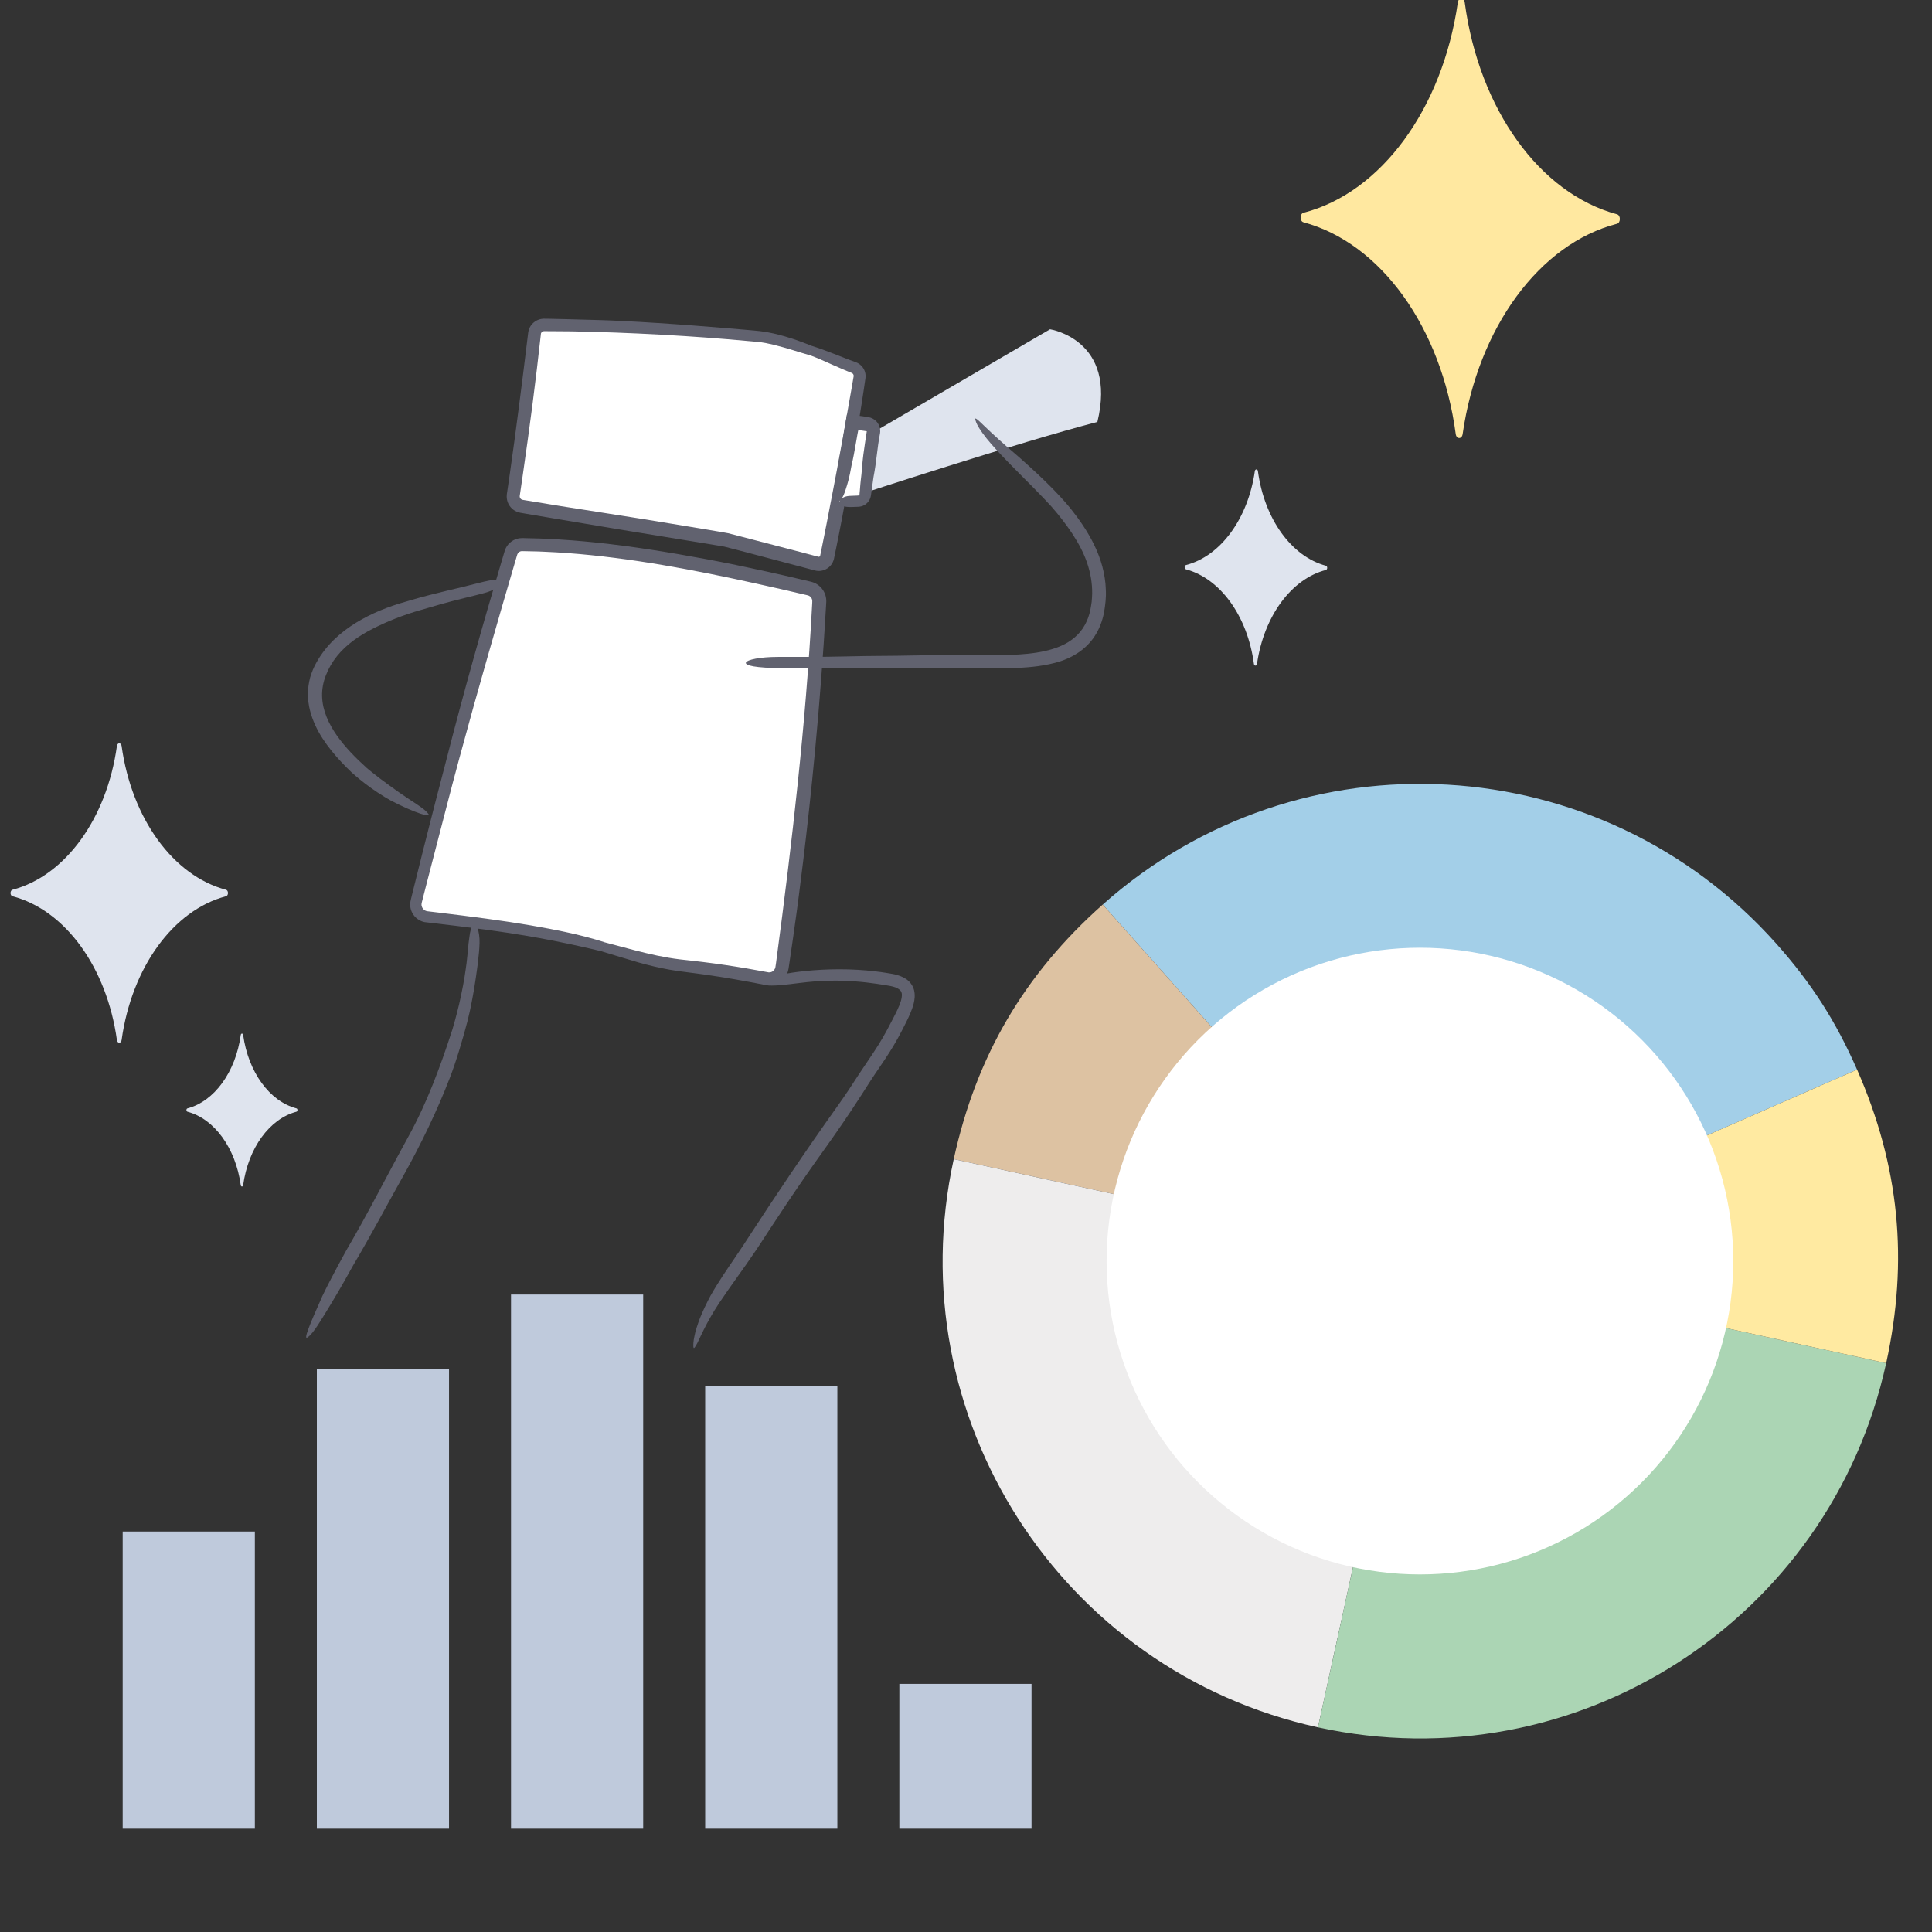 <?xml version="1.0" encoding="UTF-8"?><svg id="Layer_1" xmlns="http://www.w3.org/2000/svg" xmlns:xlink="http://www.w3.org/1999/xlink" viewBox="0 0 700 700"><rect x="0" y="0" width="700" height="700" fill="#333333" stroke="none"/><defs><style>.cls-1{fill:#a3cfe8;}.cls-2{fill:#fff;}.cls-3{fill:#ddc2a2;}.cls-4{fill:#ffeaa1;}.cls-5{fill:#dfe4ee;}.cls-6{fill:#61626f;}.cls-7{fill:#bfcadc;}.cls-8{fill:#abd5b4;}.cls-9{fill:#ffe8a0;}.cls-10{fill:#eeeded;}</style><symbol id="_d" viewBox="0 0 166.3 245.6"><g><g><path class="cls-2" d="M20.47,10.74c6.07-1.96,12.39-4.16,18.56-4.89,26.6-2.26,53.29-3.36,79.98-3.28,1.71,0,3.13,1.3,3.29,3,1.92,19.75,4.35,40.14,7.08,59.8,.25,1.78-.96,3.43-2.74,3.73-23.89,4.04-52.1,8.17-75.59,12.19-11.26,2.65-22.43,5.5-33.61,8.4-1.85,.48-3.73-.69-4.1-2.57C9.14,65.31,5.44,42.43,2.23,20.49c-.23-1.56,.69-3.06,2.17-3.6,5.47-1.97,10.42-4.34,16.07-6.16"/><path class="cls-6" d="M19.93,9.04c-2.57,.76-5.14,1.69-7.79,2.69-1.82,.69-3.7,1.4-5.6,2.12-.94,.34-1.89,.68-2.84,1.02-1.56,.52-2.92,1.85-3.43,3.48C0,19.15-.06,20.07,.06,20.86l.21,1.52c.14,1.01,.28,2.02,.41,3.01,.28,1.99,.56,3.95,.83,5.83,1.1,7.55,2.13,14,2.69,17.44,1.23,8.19,2.54,16.04,3.92,23.71,.68,3.84,1.4,7.63,2.12,11.4l.55,2.82,.14,.7,.03,.18,.05,.24c.05,.2,.09,.4,.17,.59,.26,.78,.71,1.51,1.28,2.11,1.14,1.2,2.79,1.86,4.44,1.77,.4-.02,.83-.1,1.19-.19l.69-.18,1.38-.35c7.36-1.86,14.71-3.73,22.23-5.63,1.88-.47,3.77-.94,5.67-1.41,.95-.24,1.91-.47,2.86-.71,.95-.26,1.95-.34,2.93-.52,3.94-.6,7.95-1.22,12.03-1.84,16.35-2.45,33.1-5.06,49.63-7.68,2.07-.33,4.13-.66,6.19-.98l3.08-.49,1.54-.25,.77-.12c.41-.07,.91-.2,1.34-.38,1.78-.72,3.16-2.31,3.61-4.18,.11-.46,.18-.94,.18-1.42,0-.24-.01-.47-.03-.71l-.03-.27-.03-.19-.21-1.53c-.27-2.04-.55-4.07-.82-6.1-1.07-8.1-2.07-16.08-2.98-23.84-.91-7.77-2.05-17.25-3.07-26.76l-.1-.89-.02-.22-.05-.36c-.03-.26-.11-.52-.17-.78-.31-1.03-.9-1.96-1.69-2.67-.79-.71-1.76-1.21-2.8-1.42-.26-.05-.52-.09-.78-.1l-.39-.02h-1.11c-2.37,.04-4.72,.06-7.01,.09-4.58,.08-8.94,.16-12.87,.22-4.36,.08-12.21,.37-20.93,.85-8.71,.46-18.29,1.11-26.12,1.68-4.35,.31-8.26,.63-11.77,.92-3.68,.39-6.71,1.18-9.29,1.87-3.86,1.07-7.15,2.32-9.98,3.41l1.08,3.35c3.56-.95,7.85-2.41,13.27-3.68,.82-.19,1.75-.38,2.8-.57,1.07-.18,2.16-.34,3.6-.44,2.81-.22,6.26-.49,10.58-.82,8.66-.64,21.67-1.38,33.17-1.77,11.5-.41,21.49-.5,24.09-.53,2.5,0,4.95,.02,7.37,.02,.61,0,1.21,0,1.81,.01h1.31c.06,.01,.11,.01,.17,.03,.44,.07,.83,.41,.97,.82,.47,4.53,.93,8.94,1.38,13.27,.97,8.99,2.01,17.65,3.11,26.29,.56,4.32,1.13,8.64,1.7,13,.29,2.18,.59,4.37,.89,6.57l.11,.83,.03,.2v.08c.02,.06,0,.11,0,.16-.02,.21-.08,.43-.2,.61-.12,.18-.28,.34-.47,.44-.22,.12-.26,.12-.97,.23-8.93,1.4-18.19,2.8-28.12,4.21-9.93,1.41-21.69,3.2-33.81,5.08-3.03,.47-6.08,.95-9.13,1.43-1.52,.25-3.05,.45-4.56,.75-1.5,.37-3,.74-4.48,1.11-5.96,1.48-11.82,2.94-17.4,4.33-2.79,.7-5.51,1.38-8.13,2.04-.66,.16-1.31,.33-1.95,.49l-.96,.24-.47,.12s-.06,.02-.08,.01c-.19,.03-.43-.08-.51-.25-.02-.04-.05-.08-.05-.13,0-.03,0,0-.02-.07l-.04-.22-.09-.44c-.11-.59-.23-1.18-.34-1.75-.22-1.15-.44-2.27-.64-3.36-.41-2.17-.79-4.2-1.14-6.07-1.36-7.48-2.24-12.33-2.38-13.08-.27-1.48-1.75-9.61-3.5-19.97-.86-5.18-1.81-10.91-2.76-16.63-.23-1.43-.46-2.86-.69-4.28l-.09-.53c-.01-.1-.02-.13-.02-.2,0-.12,.01-.24,.05-.36,.07-.23,.22-.45,.43-.6,.05-.04,.11-.07,.16-.1l.09-.04,.23-.09,1-.39c.66-.26,1.31-.53,1.95-.79,1.27-.54,2.51-1.06,3.72-1.57,3.13-1.38,6.1-2.66,8.99-3.68l-1.08-3.35Z"/></g><g><path class="cls-2" d="M94.72,232.03c20.95-5.54,43.7-8.15,65.39-10.37,2.81-.29,4.72-2.97,4.08-5.72-10.08-43.01-21.24-86.92-33.39-129.35-.57-1.99-2.39-3.39-4.46-3.39-31.89-.04-64.97,6.37-96.02,13.26-3,.66-6.88,1.52-10.35,2.36-2.18,.52-3.69,2.53-3.58,4.77,2.19,44.48,6.46,91.3,12.33,135.48,.35,2.64,2.84,4.46,5.46,3.98,10.15-1.87,20.39-3.32,30.66-4.35,10.73-1.08,19.48-3.91,29.88-6.66"/><path class="cls-6" d="M94.26,230.31c-3.6,.91-7.29,1.85-11.16,2.83-5.37,1.33-11.01,2.56-16.67,3.18-1.44,.14-2.88,.29-4.31,.43-1.45,.15-2.89,.31-4.32,.46-2.85,.32-5.65,.67-8.35,1.04-5.39,.74-10.38,1.55-14.63,2.31-.49,.09-1.18,.21-1.31,.22-.25,.01-.5-.01-.73-.07-.47-.12-.87-.39-1.16-.71-.28-.33-.47-.69-.54-1.06-.03-.11-.09-.56-.13-.88-.04-.34-.09-.66-.13-.97-2.87-23.28-5.27-44.75-7.3-66.26-2.02-21.51-3.66-43.07-4.65-66.5l-.02-.55v-.43c-.01-.18,.02-.35,.06-.52,.09-.34,.25-.65,.49-.91,.23-.26,.52-.47,.84-.59,.15-.08,1.12-.27,1.78-.42,2.87-.63,5.75-1.27,8.64-1.91,5.79-1.25,11.61-2.47,17.45-3.65,11.67-2.34,23.41-4.46,35.12-6.09,11.71-1.62,23.39-2.77,34.9-3.12,1.44-.06,2.87-.1,4.3-.1,1.36-.01,2.71-.02,4.06-.04,.56,.04,1.1,.37,1.4,.86,.08,.12,.14,.25,.19,.39l.04,.11,.07,.26,.15,.52,.58,2.06c1.54,5.48,3.06,10.91,4.57,16.26,2.97,10.71,6.59,23.8,10.11,36.93,3.51,13.13,6.92,26.28,9.58,37.08,1.49,6,4.16,16.79,7.14,28.78,.37,1.5,.73,3.02,1.11,4.55,.19,.77,.37,1.53,.56,2.3l.07,.29,.03,.18c.03,.1,.04,.21,.04,.31,.02,.21,0,.42-.04,.63-.16,.83-.79,1.58-1.6,1.86-.22,.08-.38,.11-.67,.15l-1.19,.13c-.79,.09-1.58,.17-2.37,.26-6.31,.69-12.46,1.4-18,2.09-12.31,1.53-22.13,3.16-29.45,4.65-5.49,1.1-10.35,2.36-14.53,3.64l.9,3.4c5.04-1.17,11.27-2.51,19.25-3.99,4.83-.88,12.1-2.15,24.33-3.67,3.06-.38,6.5-.79,10.21-1.2,3.76-.41,7.77-.84,11.92-1.29,1.44-.26,2.8-1.04,3.78-2.15,.97-1.12,1.59-2.57,1.64-4.08,.03-.38,0-.75-.04-1.12-.06-.36-.13-.78-.19-.98l-.36-1.54-.73-3.09c-.98-4.12-1.96-8.24-2.91-12.23-3.82-15.94-7.28-29.74-8.19-33.34-6.77-27.64-13.27-51.53-20.08-75.32l-.64-2.23-.32-1.12-.08-.28-.12-.38c-.09-.26-.2-.52-.32-.77-.97-2-2.99-3.44-5.22-3.68-.27-.04-.58-.04-.81-.05h-.59l-1.17,.02-2.35,.03c-1.57,0-3.13,.06-4.71,.12-6.28,.2-12.61,.63-19.04,1.25-12.85,1.21-26.07,3.17-40.13,5.63-7.03,1.23-14.68,2.73-22.7,4.41-4,.84-8.11,1.73-12.28,2.67-1.04,.23-2.09,.46-3.14,.7l-.79,.18c-.33,.08-.79,.21-1.17,.37-.78,.32-1.51,.78-2.14,1.35-1.26,1.14-2.12,2.72-2.35,4.43-.06,.42-.08,.85-.07,1.28l.04,.85,.08,1.63c.81,17.41,2.01,35.31,3.37,51.54,2.67,32.47,5.96,58.26,6.21,60.39,.14,1.06,.58,4.52,1.23,9.56,.34,2.52,.74,5.43,1.17,8.65,.11,.8,.22,1.62,.34,2.46l.09,.63c.04,.25,.1,.63,.19,.93,.17,.64,.43,1.27,.78,1.85,.7,1.16,1.73,2.13,2.98,2.75,1.24,.62,2.71,.88,4.12,.67,1.87-.34,3.78-.69,5.73-1.04,1.91-.32,3.86-.66,5.84-.99,3.95-.64,8.01-1.23,12.08-1.76,2.03-.27,4.07-.51,6.09-.74,2.02-.22,4.14-.48,6.15-.83,4.05-.67,7.93-1.59,11.55-2.56,4.73-1.3,9.2-2.68,13.46-3.9l-.9-3.41Z"/></g></g></symbol><symbol id="future" viewBox="0 0 683.9 663.12"><g><g><path class="cls-5" d="M306.65,160.66l69.98-40.81s24.39,3.71,17.16,33.57c-28.05,7.24-87.13,26.58-87.13,26.58v-19.34Z"/><g><use width="166.3" height="245.6" transform="translate(310.02 117.24) rotate(-179.4) scale(.98 -.98)" xlink:href="#_d"/><g><path class="cls-2" d="M300.37,182.4l6.77-.27c1.31-.05,2.4-1.03,2.58-2.33l3.17-22.51c.22-1.53-.89-2.94-2.43-3.08l-5.15-.49-4.95,28.68Z"/><path class="cls-6" d="M299.17,175.23c.25-3.62,1.02-8.06,1.07-8.36,.51-2.2,.89-4.45,1.26-6.73,.18-1.14,.36-2.29,.54-3.44,.34-1.98,.67-3.97,1.01-5.96l3.27,.34,1.63,.18,.91,.12,1.64,.26,.25,.04,.39,.07c.26,.05,.51,.14,.75,.23,.49,.19,.94,.46,1.34,.78,1.54,1.24,2.11,3.22,1.81,4.82-1.07,5.48-1.23,10.04-2.36,15.81-.06,.45-.3,2.16-.58,4.13-.07,.49-.14,1-.21,1.51l-.11,.76c-.02,.17-.1,.74-.24,1.12-.55,1.67-2,2.76-3.25,3.07-.35,.1-.71,.14-1.06,.17l-2.4,.09c-6.61,.26-4.96-3.87-.76-4.03l2.97-.12c.05,0,.11,0,.16-.03,.18-.04,.34-.19,.4-.38,.01-.05,.03-.09,.03-.14,0-.02,0-.05,0-.07v-.18c.04-.39,.07-.77,.11-1.15,.12-1.5,.22-2.85,.32-3.6,.38-2.68,.56-6.6,.94-9.28,.37-2.63,.77-5.46,1.22-8.33,.02-.01,.05-.09-.02-.15l-2.02-.29-.52-.08-.06-.04-.15-.08c-.06-.02-.12-.05-.17-.07-.05,.06-.09,.16-.13,.27l-.03,.08v.03l-.03,.12-.05,.24-.18,.94c-.22,1.25-.44,2.47-.65,3.7-.42,2.45-.86,4.91-1.49,7.54-.2,1.19-.77,4.44-1.59,7.05-.87,2.9-1.65,5.21-2.89,5.91-1.29,1-1.1-2.32-1.06-6.89Z"/></g></g><path class="cls-6" d="M365.33,166.11c4.15,3.68,8.79,7.93,12.32,11.56,3.54,3.61,5.98,6.55,6.28,6.92,3.27,4.09,6.35,8.51,8.74,13.45,2.39,4.92,4.01,10.45,4.18,16.15,.15,2.85-.18,5.68-.7,8.5-.58,2.85-1.63,5.71-3.29,8.26-.81,1.29-1.81,2.45-2.87,3.53-1.11,1.03-2.27,2.01-3.54,2.79-2.51,1.62-5.24,2.71-7.98,3.42-5.5,1.43-10.63,1.75-15.51,1.92-4.88,.15-9.54,.05-14.14,.05-9.21,.05-18.5,.14-29.13-.05-2.78,0-21.29,0-30.54,0-4.63,0-7.4,0-9.26,0-20.36,0-14.81-4.06-1.86-4.06,2.78,0,6.48,0,11.1,0,8.33,0,20.35-.37,24.98-.36,8.33,0,20.35-.37,28.68-.36,2.09,0,4.21,0,6.36,0,2.13,.02,4.29,.04,6.46,.05,4.31,.02,8.65-.03,12.91-.47,4.25-.44,8.45-1.24,12.15-2.88,3.7-1.62,6.74-4.18,8.59-7.58,.93-1.69,1.6-3.52,1.98-5.43,.21-.95,.32-1.95,.48-2.91,.06-.97,.17-1.94,.18-2.91,.06-3.86-.61-7.64-1.85-11.25-1.22-3.62-3.08-7.05-5.25-10.4-2.19-3.34-4.72-6.6-7.56-9.86-1.22-1.35-3.56-3.85-6.38-6.7-2.82-2.86-6.12-6.09-9.02-9.09-3.23-3.33-6.11-6.4-8.23-9.05-2.12-2.65-3.5-4.86-3.91-6.29-.36-.89-.21-1.07,.35-.7,.56,.38,1.52,1.32,2.88,2.62,2.7,2.63,7.09,6.63,12.38,11.12Z"/><path class="cls-6" d="M138.06,290.75c-3.32-1.83-6.87-4.22-9.58-6.3-2.71-2.08-4.6-3.79-4.84-4.01-2.54-2.43-5.01-5-7.29-7.83-2.27-2.83-4.39-5.89-5.96-9.37-1.57-3.45-2.68-7.31-2.62-11.32-.04-2,.32-3.99,.79-5.92,.59-1.92,1.31-3.71,2.26-5.39,1.87-3.37,4.15-6.16,6.6-8.51,2.46-2.35,5.08-4.27,7.81-5.96,5.49-3.34,11.4-5.77,18.33-7.71,.9-.28,4.34-1.31,8.33-2.32,3.99-1.03,8.5-2.08,11.49-2.8,2.99-.72,4.77-1.17,5.95-1.48,6.47-1.69,8.99-1.67,9.08-.59,.07,1.04-2.61,3.08-6.85,4.19-1.81,.49-4.22,1.1-7.23,1.82-5.42,1.28-13.07,3.52-15.98,4.39-2.64,.74-5.81,1.79-8.88,3-3.08,1.21-6.05,2.58-8.41,3.8-4.71,2.4-9.33,5.56-12.73,9.77-1.7,2.1-3.07,4.45-4.05,6.97-.98,2.46-1.47,5.04-1.39,7.66,.15,5.26,2.45,10.01,5.36,14.2,2.98,4.2,6.64,7.97,10.88,11.8,.93,.77,2.67,2.21,4.78,3.8,2.1,1.6,4.57,3.36,6.8,4.95,4.99,3.5,9.25,5.86,10.51,7.61,1.9,1.95-4.75-.09-13.17-4.48Z"/><path class="cls-6" d="M112.81,470.49c3.56-7.43,8.57-16.39,8.89-16.99,7.63-12.97,14.66-26.98,22.2-40.67,3.77-6.85,6.57-13.05,9.09-19.34,2.51-6.3,4.78-12.68,7.15-20.08,.14-.49,.47-1.66,.93-3.26,.45-1.6,.94-3.63,1.48-5.79,1-4.36,1.95-9.32,2.38-12.66,.27-1.66,.39-3,.51-4.09,.12-1.09,.21-1.92,.28-2.59,.13-1.84,.3-3.39,.5-4.67,.16-1.28,.33-2.3,.55-3.07,.42-1.55,.95-2.15,1.45-1.97,.5,.17,.98,1.12,1.32,2.64,.17,.76,.31,1.67,.38,2.68,.04,1.02,.03,2.15-.06,3.36-.05,1.04-.18,2.25-.34,3.63-.15,1.38-.29,2.94-.57,4.65-.23,1.54-.43,3.27-.74,5.02-.29,1.75-.56,3.56-.91,5.25-.61,3.42-1.36,6.45-1.77,8.13-1.57,6.03-4.12,14.68-6.39,20.48-4.47,11.62-10.45,24.06-16.83,35.43-6.38,11.37-11.45,21.08-18.06,32.25-1.32,2.39-4.96,8.95-8.17,14.19-3.55,5.84-6.3,10.54-8.21,11.89-2.2,1.97,.74-4.98,4.96-14.4Z"/><path class="cls-6" d="M253.72,469.86c2.58-4.58,5.88-9.41,8.47-13.2,2.6-3.79,4.4-6.59,4.62-6.95,10.32-15.87,21.33-32.29,32.72-48.26,1.43-2,2.77-3.96,4.06-5.87,1.27-1.95,2.52-3.84,3.73-5.71,2.47-3.77,4.96-7.26,7.18-10.82,1.11-1.78,2.16-3.59,3.15-5.46,.98-1.87,2.04-3.85,3-5.77,.95-1.91,1.89-3.92,2.22-5.73,.27-1.89-.01-2.7-1.78-3.61-.46-.22-1.59-.63-3.65-.93-2.05-.35-4.63-.74-7.4-1.06-2.77-.31-5.73-.53-8.52-.61-2.79-.09-5.41,0-7.51,.08-4.19,.22-6.71,.57-8.38,.76-4.6,.59-7.78,.93-9.78,.91-2,0-2.84-.36-2.73-.9,.22-1.05,4.24-2.97,10.28-3.81,2.58-.37,6.04-.78,10.41-1.02,3.93-.21,8.75-.25,13.12,.02,4.37,.25,8.27,.76,10.41,1.12,.96,.17,1.96,.29,3.18,.58,1.18,.29,2.47,.69,3.79,1.53,1.32,.78,2.65,2.38,3.07,4.17,.42,1.77,.19,3.35-.12,4.71-.69,2.71-1.79,4.93-2.81,7-1.04,2.06-1.98,3.9-2.95,5.67-1.91,3.48-4.15,6.91-6.43,10.24-1.13,1.67-2.27,3.33-3.37,5.02-1.1,1.71-2.2,3.43-3.3,5.16-4.48,6.99-9.24,13.89-13.99,20.52-4.75,6.63-9,12.79-13.17,19-2.08,3.11-4.15,6.22-6.23,9.41-1.04,1.6-2.09,3.21-3.16,4.85-1.07,1.65-2.22,3.36-3.4,5.03-1.9,2.91-7.51,10.48-11.72,16.78-2.33,3.52-4.16,6.82-5.52,9.55-1.39,2.72-2.23,4.9-3.04,6.06-.45,.79-.7,.81-.76,.17-.04-.63-.03-1.97,.38-3.76,.33-1.82,1.06-4.07,2.02-6.63,1.02-2.53,2.34-5.32,3.89-8.23Z"/></g><path class="cls-9" d="M524.39,1.43c-5.56,38.6-27.82,68.94-55.91,76.2-1.39,.36-1.4,3.07-.02,3.44,28.02,7.53,49.99,38.08,55.17,76.74,.26,1.91,2.23,1.92,2.5,.01,5.56-38.6,27.82-68.94,55.91-76.2,1.39-.36,1.4-3.07,.02-3.44-28.02-7.53-49.99-38.08-55.17-76.74-.26-1.91-2.23-1.92-2.5-.01Z"/><path class="cls-5" d="M450.84,171.26c-2.48,17.23-12.42,30.77-24.96,34.01-.62,.16-.63,1.37,0,1.54,12.51,3.36,22.31,17,24.63,34.25,.11,.85,.99,.86,1.12,0,2.48-17.23,12.42-30.77,24.96-34.01,.62-.16,.63-1.37,0-1.54-12.51-3.36-22.31-17-24.63-34.25-.11-.85-.99-.86-1.12,0Z"/><path class="cls-5" d="M40.25,377.36c3.66-26.31,18.72-47.05,37.83-52.09,.95-.25,.95-2.1,0-2.35-19.11-5.04-34.17-25.77-37.83-52.09-.18-1.3-1.52-1.3-1.7,0-3.66,26.31-18.72,47.05-37.83,52.09-.95,.25-.95,2.1,0,2.35,19.11,5.04,34.17,25.77,37.83,52.09,.18,1.3,1.52,1.3,1.7,0Z"/><path class="cls-5" d="M84.29,429.93c1.87-13.44,9.56-24.03,19.32-26.6,.48-.13,.48-1.07,0-1.2-9.76-2.57-17.45-13.16-19.32-26.6-.09-.67-.78-.67-.87,0-1.87,13.44-9.56,24.03-19.32,26.6-.48,.13-.48,1.07,0,1.2,9.76,2.57,17.45,13.16,19.32,26.6,.09,.67,.78,.67,.87,0Z"/><g><rect class="cls-7" x="110.99" y="496.48" width="47.89" height="166.65"/><rect class="cls-7" x="40.64" y="555.44" width="47.89" height="107.68"/><rect class="cls-7" x="181.34" y="469.57" width="47.89" height="193.56"/><rect class="cls-7" x="251.69" y="502.79" width="47.89" height="160.33"/><rect class="cls-7" x="322.04" y="610.64" width="47.89" height="52.48"/></g><g><path class="cls-1" d="M510.67,457.47l-114.94-129.19c71.35-63.48,180.65-57.1,244.12,14.25,12.7,14.27,21.53,28.05,29.19,45.55l-158.38,69.39Z"/><path class="cls-3" d="M510.67,457.47l-168.92-36.96c8.16-37.32,25.44-66.84,53.98-92.23l114.94,129.19Z"/><path class="cls-10" d="M510.67,457.47l-36.96,168.92c-93.29-20.41-152.37-112.59-131.96-205.88l168.92,36.96Z"/><path class="cls-8" d="M510.67,457.47l168.92,36.96c-20.41,93.29-112.59,152.37-205.88,131.96l36.96-168.92Z"/><path class="cls-4" d="M510.67,457.47l158.38-69.39c15.33,34.99,18.7,69.03,10.54,106.35l-168.92-36.96Z"/><circle class="cls-2" cx="510.66" cy="457.45" r="113.53"/></g></g></symbol></defs><use width="683.9" height="663.12" transform="translate(3.81 -.54)" xlink:href="#future"/></svg>
